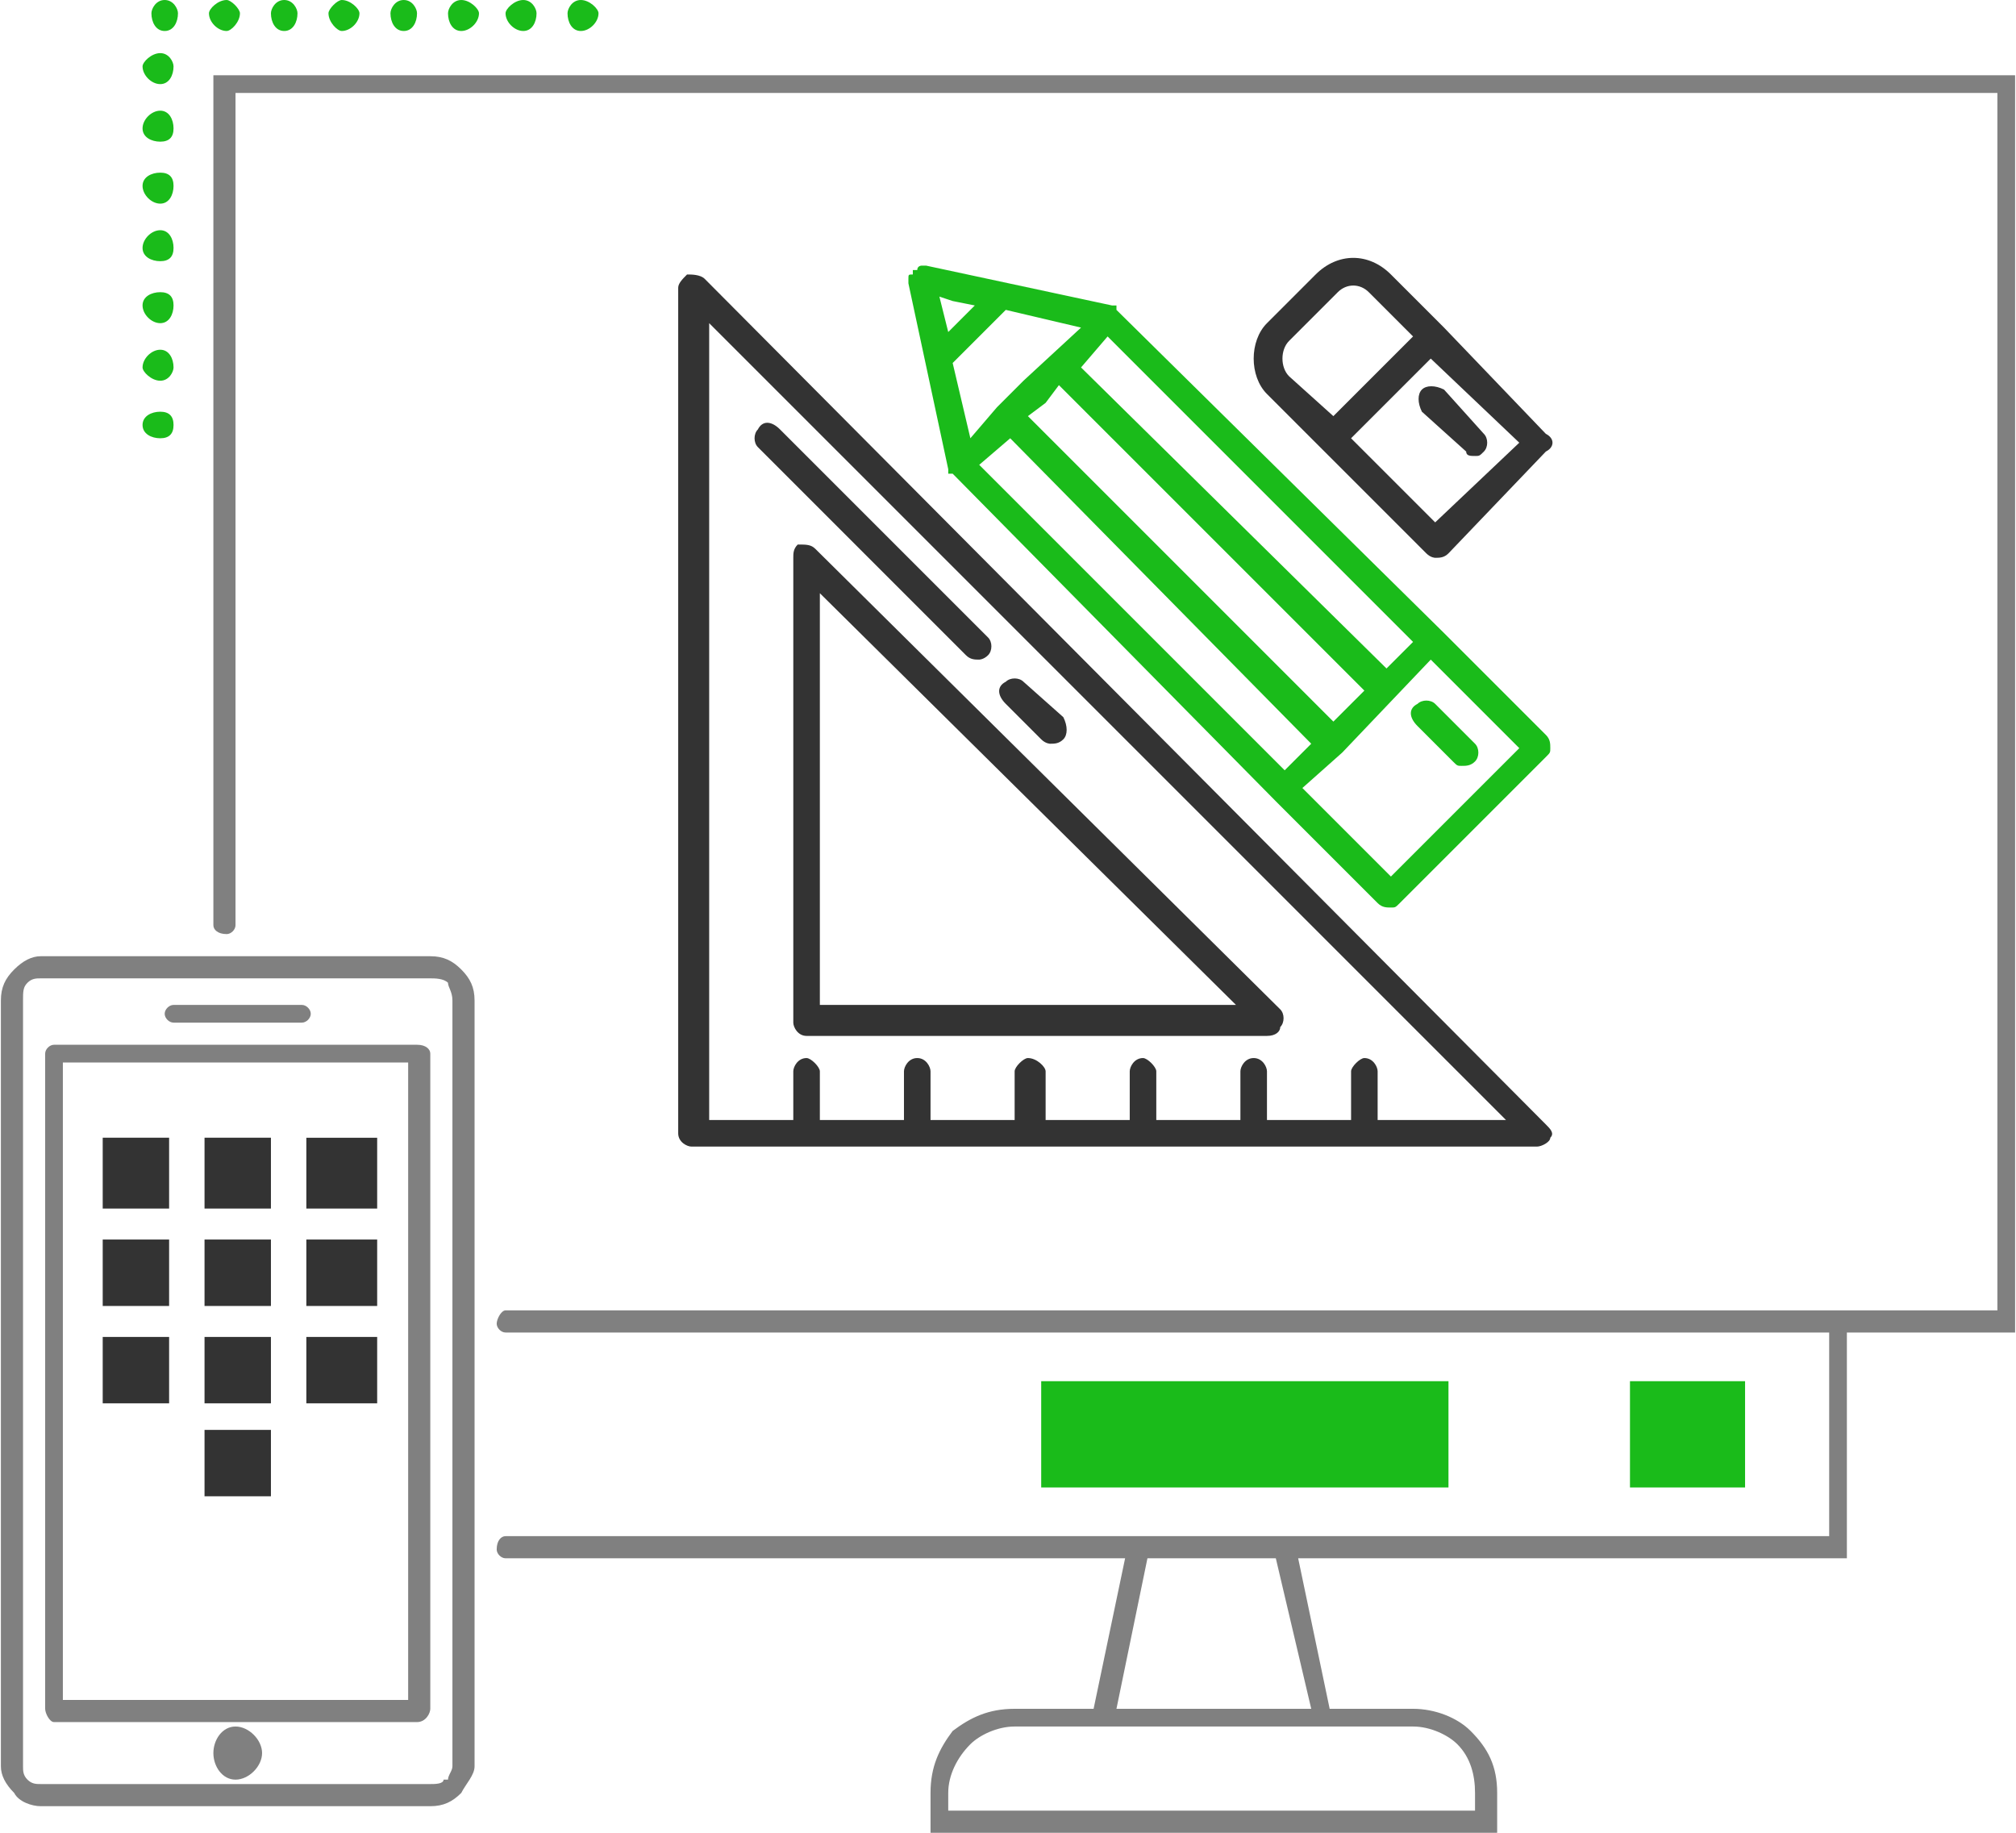 <?xml version="1.0" encoding="UTF-8"?>
<!DOCTYPE svg PUBLIC "-//W3C//DTD SVG 1.1//EN" "http://www.w3.org/Graphics/SVG/1.1/DTD/svg11.dtd">
<!-- Creator: CorelDRAW X8 -->
<svg xmlns="http://www.w3.org/2000/svg" xml:space="preserve" width="9.833mm" height="8.939mm" version="1.1" style="shape-rendering:geometricPrecision; text-rendering:geometricPrecision; image-rendering:optimizeQuality; fill-rule:evenodd; clip-rule:evenodd"
viewBox="0 0 455 414"
 xmlns:xlink="http://www.w3.org/1999/xlink">
 <defs>
  <style type="text/css">
   <![CDATA[
    .fil1 {fill:#333333}
    .fil2 {fill:#1ABB1A;fill-rule:nonzero}
    .fil0 {fill:gray;fill-rule:nonzero}
   ]]>
  </style>
 </defs>
 <g id="Слой_x0020_1">
  <path class="fil0" d="M229 386l90 0c5,0 10,2 13,5 4,4 6,8 6,14l0 9 -128 0 0 -9c0,-6 2,-10 5,-14 4,-3 8,-5 14,-5zm90 4l-90 0c-4,0 -8,2 -10,4 -3,3 -5,7 -5,11l0 4 119 0 0 -4c0,-4 -1,-8 -4,-11 -2,-2 -6,-4 -10,-4zm-67 -4l44 0 -8 -34 -29 0 -7 34zm47 4l-53 0 9 -43 37 0 9 43 -2 0zm-185 -89c-1,0 -2,-1 -2,-2 0,-1 1,-3 2,-3l337 0 0 -275 -398 0 0 188c0,1 -1,2 -2,2 -2,0 -3,-1 -3,-2l0 -192 407 0 0 284 -341 0zm0 0c-1,0 -2,-1 -2,-2 0,-1 1,-2 2,-2l303 0 0 55 -303 0c-1,0 -2,-1 -2,-2 0,-2 1,-3 2,-3l299 0 0 -46 -299 0zm-61 89c3,0 6,3 6,6 0,3 -3,6 -6,6 -3,0 -5,-3 -5,-6 0,-3 2,-6 5,-6zm-44 -174l88 0c3,0 5,1 7,3l0 0c2,2 3,4 3,7l0 173c0,2 -2,4 -3,6l0 0c-2,2 -4,3 -7,3l-88 0c-2,0 -5,-1 -6,-3l0 0c-2,-2 -3,-4 -3,-6l0 -173c0,-3 1,-5 3,-7l0 0c2,-2 4,-3 6,-3zm88 5l-88 0c-1,0 -2,0 -3,1l0 0c-1,1 -1,2 -1,4l0 173c0,1 0,2 1,3l0 0c1,1 2,1 3,1l88 0c1,0 3,0 3,-1l1 0c0,-1 1,-2 1,-3l0 -173c0,-2 -1,-3 -1,-4l0 0c-1,-1 -3,-1 -4,-1zm-85 15l82 0c2,0 3,1 3,2l0 148c0,1 -1,3 -3,3l-82 0c-1,0 -2,-2 -2,-3l0 -148c0,-1 1,-2 2,-2zm80 4l-78 0 0 144 78 0 0 -144zm-53 -13l29 0c1,0 2,1 2,2l0 0c0,1 -1,2 -2,2l-29 0c-1,0 -2,-1 -2,-2l0 0c0,-1 1,-2 2,-2z"/>
  <path class="fil1" d="M46 257l15 0 0 16 -15 0 0 -16zm0 23l15 0 0 15 -15 0 0 -15zm0 22l15 0 0 15 -15 0 0 -15zm0 21l15 0 0 15 -15 0 0 -15zm-23 -66l15 0 0 16 -15 0 0 -16zm0 23l15 0 0 15 -15 0 0 -15zm0 22l15 0 0 15 -15 0 0 -15zm46 -45l16 0 0 16 -16 0 0 -16zm0 23l16 0 0 15 -16 0 0 -15zm0 22l16 0 0 15 -16 0 0 -15zm280 -48l-190 -191c-1,-1 -3,-1 -4,-1 -1,1 -2,2 -2,3l0 191c0,2 2,3 3,3l26 0 25 0 25 0 26 0 25 0 25 0 39 0c1,0 3,-1 3,-2 1,-1 0,-2 -1,-3zm-38 -1l0 0 0 -11c0,-1 -1,-3 -3,-3 -1,0 -3,2 -3,3l0 11 -19 0 0 -11c0,-1 -1,-3 -3,-3 -2,0 -3,2 -3,3l0 11 -19 0 0 -11c0,-1 -2,-3 -3,-3 -2,0 -3,2 -3,3l0 11 -19 0 0 -11c0,-1 -2,-3 -4,-3 -1,0 -3,2 -3,3l0 11 -19 0 0 -11c0,-1 -1,-3 -3,-3 -2,0 -3,2 -3,3l0 11 -19 0 0 -11c0,-1 -2,-3 -3,-3 -2,0 -3,2 -3,3l0 11 -19 0 0 -180 180 180 -29 0 0 0zm-22 -25l-105 -104c-1,-1 -2,-1 -4,-1 -1,1 -1,2 -1,3l0 105c0,1 1,3 3,3l104 0c2,0 3,-1 3,-2 1,-1 1,-3 0,-4zm-104 -1l0 -93 94 93 -94 0zm38 -83l-47 -47c-2,-2 -4,-2 -5,0 -1,1 -1,3 0,4l47 47c1,1 2,1 3,1 0,0 1,0 2,-1 1,-1 1,-3 0,-4zm17 18l-9 -8c-1,-1 -3,-1 -4,0 -2,1 -2,3 0,5l8 8c1,1 2,1 2,1 1,0 2,0 3,-1 1,-1 1,-3 0,-5zm109 -64l-23 -24 -12 -12c-5,-5 -12,-5 -17,0l-11 11c-4,4 -4,12 0,16l12 12 24 24c1,1 2,1 2,1 1,0 2,0 3,-1l22 -23c2,-1 2,-3 0,-4zm-58 -13c-2,-2 -2,-6 0,-8l11 -11c2,-2 5,-2 7,0l10 10 -18 18 -10 -9zm33 33l-19 -19 18 -18 20 19 -19 18zm11 -20l-9 -10c-2,-1 -4,-1 -5,0 -1,1 -1,3 0,5l10 9c0,1 1,1 2,1 1,0 1,0 2,-1 1,-1 1,-3 0,-4z"/>
  <path class="fil2" d="M32 96c0,-2 2,-3 4,-3 2,0 3,1 3,3 0,2 -1,3 -3,3 -2,0 -4,-1 -4,-3zm0 -13l0 0c0,-2 2,-4 4,-4 2,0 3,2 3,4 0,1 -1,3 -3,3 -2,0 -4,-2 -4,-3zm0 -14l0 0c0,-2 2,-3 4,-3 2,0 3,1 3,3 0,2 -1,4 -3,4 -2,0 -4,-2 -4,-4zm0 -13l0 0c0,-2 2,-4 4,-4 2,0 3,2 3,4 0,2 -1,3 -3,3 -2,0 -4,-1 -4,-3zm0 -14l0 0c0,-2 2,-3 4,-3 2,0 3,1 3,3 0,2 -1,4 -3,4 -2,0 -4,-2 -4,-4zm0 -13l0 0c0,-2 2,-4 4,-4 2,0 3,2 3,4 0,2 -1,3 -3,3 -2,0 -4,-1 -4,-3zm0 -14l0 0c0,-1 2,-3 4,-3 2,0 3,2 3,3 0,2 -1,4 -3,4 -2,0 -4,-2 -4,-4zm96 -12l0 0c0,-1 1,-3 3,-3 2,0 4,2 4,3 0,2 -2,4 -4,4 -2,0 -3,-2 -3,-4zm-14 0l0 0c0,-1 2,-3 4,-3 2,0 3,2 3,3 0,2 -1,4 -3,4 -2,0 -4,-2 -4,-4zm-13 0l0 0c0,-1 1,-3 3,-3 2,0 4,2 4,3 0,2 -2,4 -4,4 -2,0 -3,-2 -3,-4zm-13 0l0 0c0,-1 1,-3 3,-3 2,0 3,2 3,3 0,2 -1,4 -3,4 -2,0 -3,-2 -3,-4zm-14 0l0 0c0,-1 2,-3 3,-3 2,0 4,2 4,3 0,2 -2,4 -4,4 -1,0 -3,-2 -3,-4zm-13 0l0 0c0,-1 1,-3 3,-3 2,0 3,2 3,3 0,2 -1,4 -3,4 -2,0 -3,-2 -3,-4zm-14 0l0 0c0,-1 2,-3 4,-3 1,0 3,2 3,3 0,2 -2,4 -3,4 -2,0 -4,-2 -4,-4zm-13 0l0 0c0,-1 1,-3 3,-3 2,0 3,2 3,3 0,2 -1,4 -3,4 -2,0 -3,-2 -3,-4zm315 163l-23 -23 -74 -73c0,0 0,0 0,0l0 0c0,0 0,0 0,0 0,-1 0,-1 0,-1 0,0 0,0 0,0 0,0 0,0 0,0 0,0 0,0 0,0 0,0 0,0 0,0 0,0 0,0 0,0 0,0 -1,0 -1,0 0,0 0,0 0,0 0,0 0,0 0,0 0,0 0,0 0,0 0,0 0,0 0,0l0 0c0,0 0,0 0,0l-42 -9c0,0 0,0 0,0 0,0 0,0 0,0 0,0 0,0 0,0 0,0 -1,0 -1,0 0,0 0,0 0,0 0,0 0,0 0,0 0,0 0,0 0,0 0,0 0,0 0,0 0,0 0,0 0,0 0,0 0,0 0,0 0,0 -1,0 -1,1 0,0 0,0 0,0 0,0 0,0 0,0 0,0 0,0 0,0 0,0 0,0 0,0 0,0 0,0 0,0 0,0 0,0 0,0 0,0 0,0 0,0 0,0 -1,0 -1,0 0,0 0,0 0,0 0,0 0,0 0,0 0,0 0,0 0,0 0,0 0,0 0,0 0,0 0,0 0,0 0,0 0,0 0,0 0,0 0,0 0,0 0,0 0,1 0,1 0,0 0,0 0,0 0,0 0,0 0,0 0,0 0,0 0,0 0,0 0,0 0,0 0,0 0,0 0,0 0,0 0,0 0,0 0,0 0,0 0,0 0,0 0,0 0,0 0,0 0,0 0,0 -1,0 -1,0 -1,1 0,0 0,0 0,0 0,0 0,0 0,0 0,0 0,0 0,0 0,0 0,0 0,0 0,0 0,0 0,0 0,0 0,0 0,0 0,0 0,0 0,0 0,0 0,1 0,1 0,0 0,0 0,0 0,0 0,0 0,0 0,0 0,0 0,0l9 42c0,0 0,0 0,0l0 0c0,0 0,0 0,0 0,0 0,0 0,0 0,0 0,0 0,0 0,0 0,0 0,0 0,1 0,1 0,1 0,0 0,0 0,0 0,0 0,0 0,0 0,0 0,0 0,0 0,0 0,0 0,0 0,0 0,0 0,0 0,0 0,0 1,0 0,0 0,0 0,0l73 74 23 23c1,1 2,1 3,1 1,0 1,0 2,-1l33 -33c1,-1 1,-1 1,-2 0,-1 0,-2 -1,-3zm-99 -90l69 69 -6 6 -69 -68 6 -7zm58 80l-7 7 -69 -69 4 -3c0,0 0,0 0,0l3 -4 69 69zm-94 -81l-2 -8 3 1 5 1 -6 6zm1 7l12 -12 17 4 -13 12c0,0 0,0 0,0l-6 6c0,0 0,0 0,0l-6 7 -4 -17zm6 23l7 -6 68 69 -6 6 -69 -69zm93 93l-20 -20 9 -8 20 -21 20 20 -29 29zm19 -30l-9 -9c-1,-1 -3,-1 -4,0 -2,1 -2,3 0,5l8 8c1,1 1,1 2,1 1,0 2,0 3,-1 1,-1 1,-3 0,-4zm-98 144l92 0 0 24 -92 0 0 -24zm133 0l26 0 0 24 -26 0 0 -24z"/>
 </g>
</svg>

